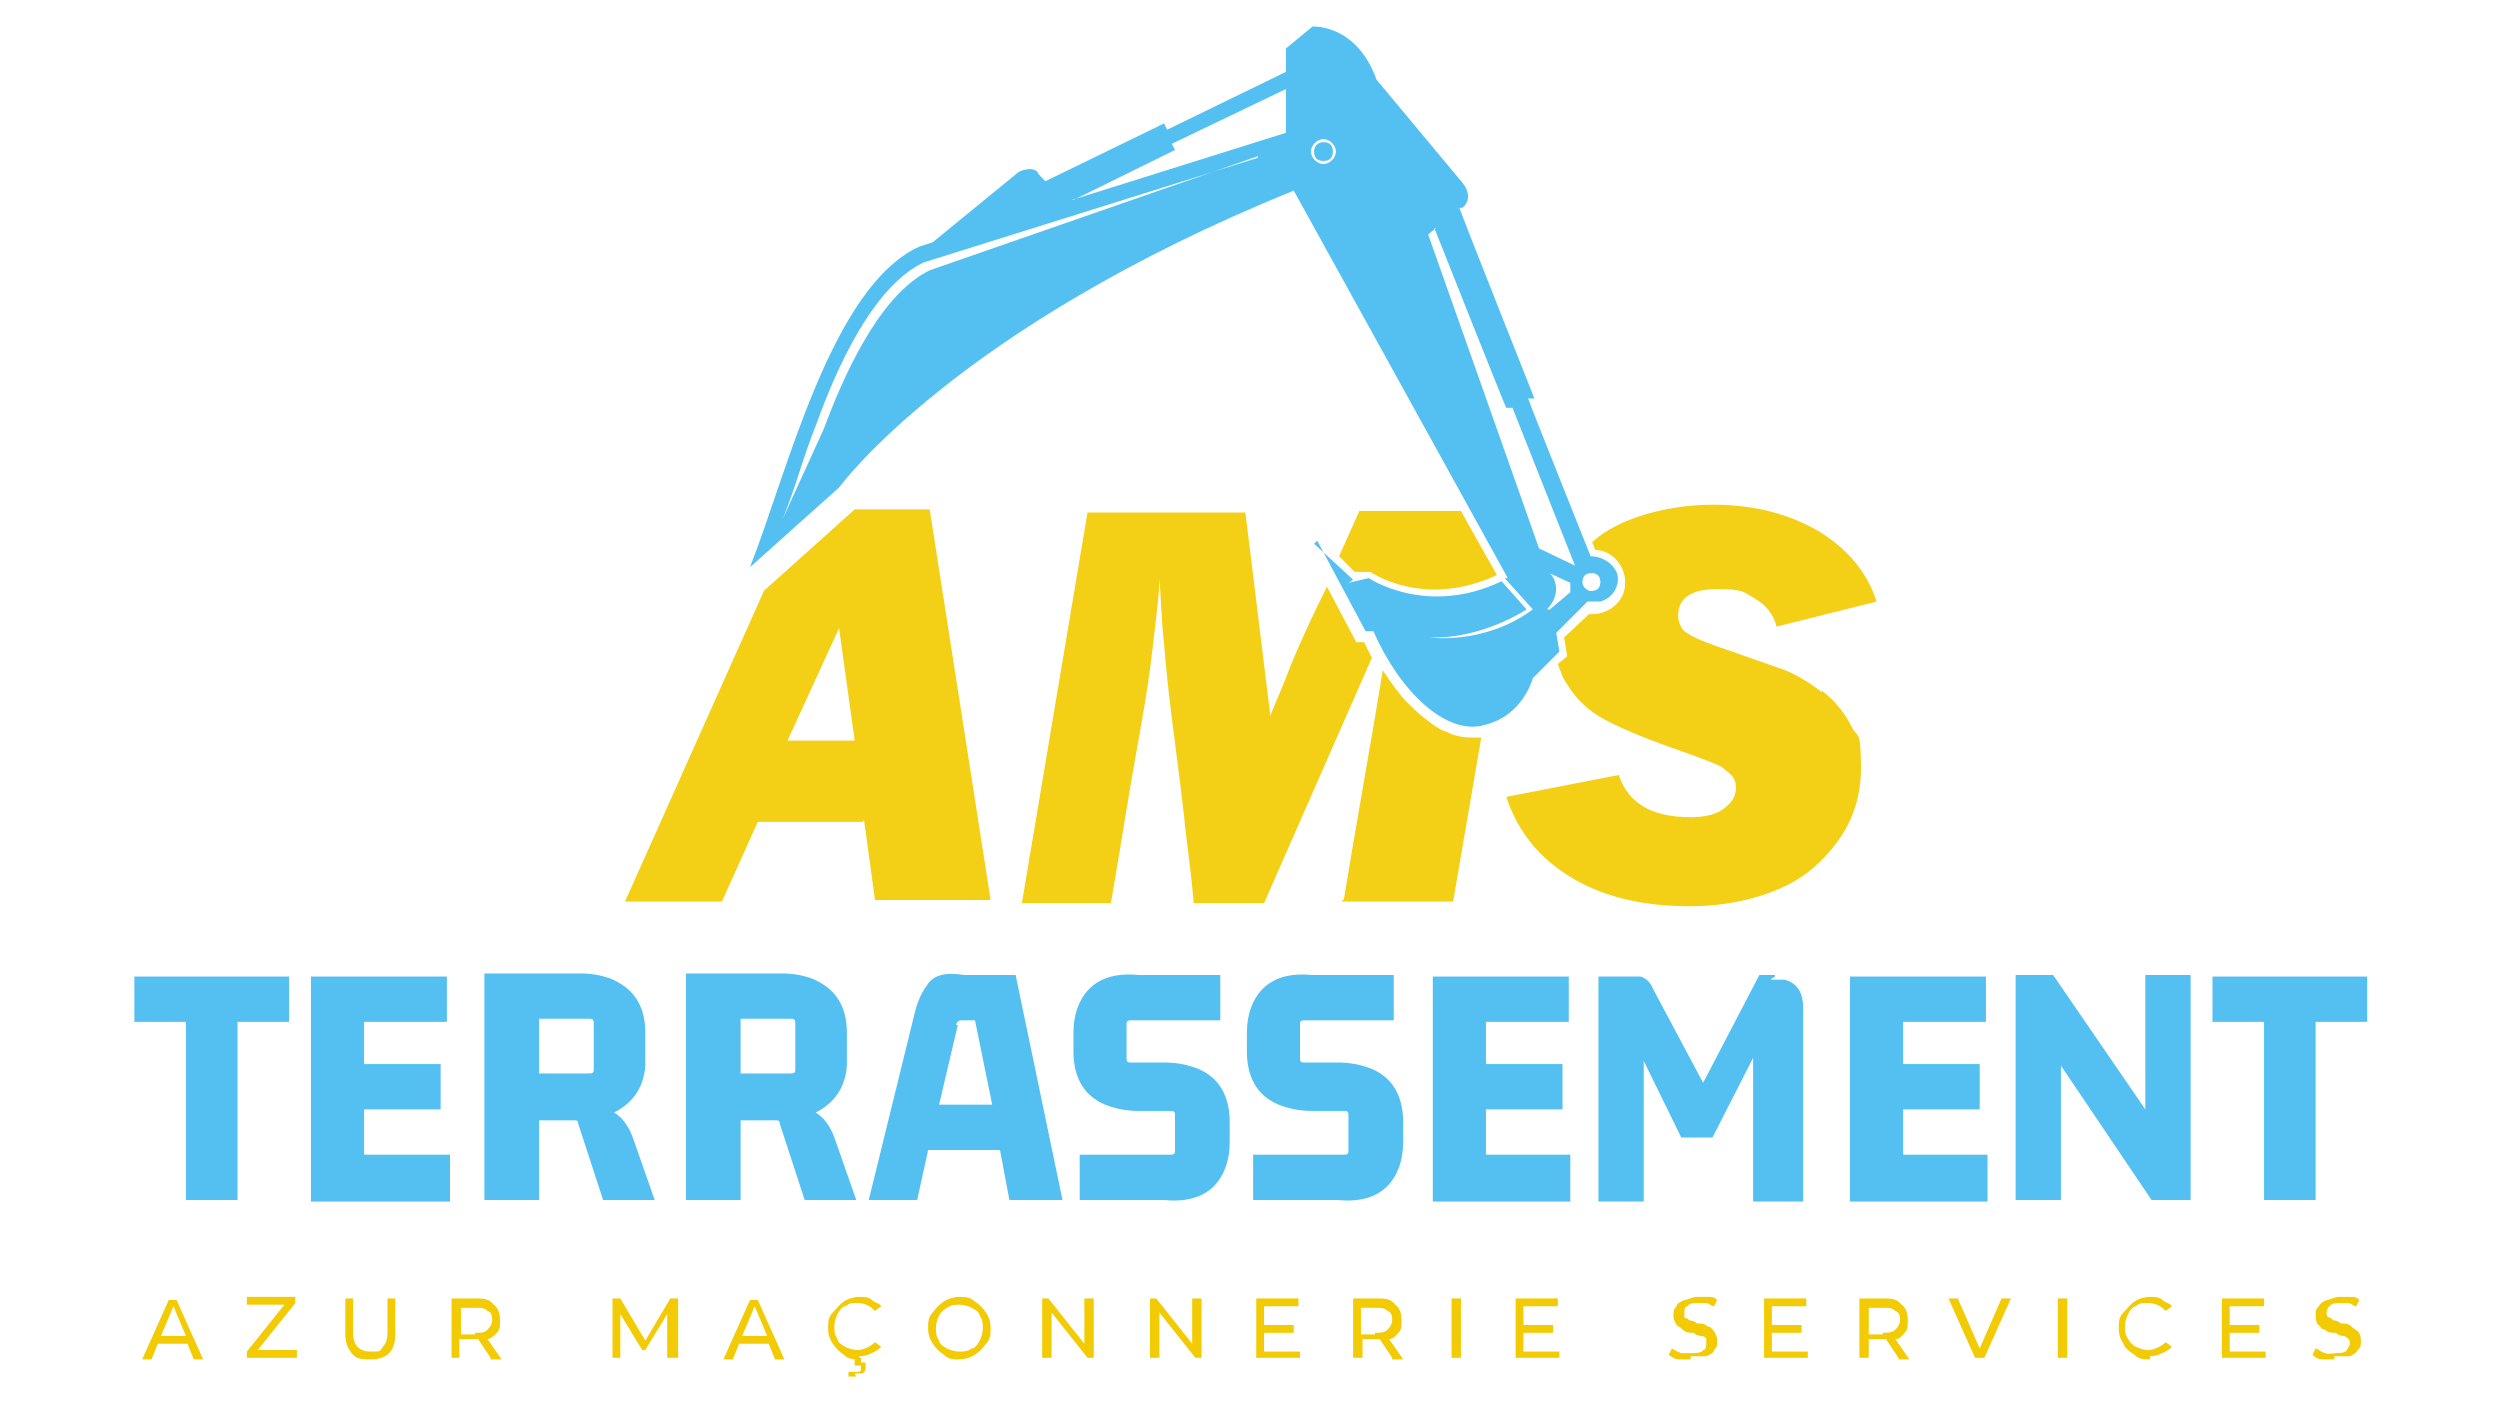 <?xml version="1.0" encoding="UTF-8"?>
<svg xmlns="http://www.w3.org/2000/svg" id="Logo" version="1.1" viewBox="0 0 160 90">
  <defs>
    <style>
      .st0 {
        fill: #f2cb05;
      }

      .st1, .st2 {
        fill-rule: evenodd;
      }

      .st1, .st3 {
        fill: #f3cf15;
      }

      .st2, .st4 {
        fill: #53c0f1;
      }
    </style>
  </defs>
  <g>
    <path class="st4" d="M15.2,76.8v-11.4h3.3v-2.9h-9.9v2.9h3.3v11.4h3.4-.1Z"></path>
    <path class="st4" d="M28.8,76.8v-2.9h-5.5v-2.9h4.9v-2.9h-4.9v-2.7h5.3v-2.9h-8.7v14.4h8.9Z"></path>
    <path class="st4" d="M34.5,76.8v-5.1h2.2c.2,0,.3,0,.3.2h0c0,0,1.6,4.9,1.6,4.9h3.3l-1.4-4c-.3-.8-.7-1.3-1.2-1.6,1.2-.6,1.9-1.6,2-3v-2.1c0-1.8-.8-2.9-2.3-3.5-.6-.2-1.2-.3-1.9-.3h-6.1v14.5h3.5ZM37.7,65.2c.2,0,.3,0,.3.3v2.9c0,.2,0,.3-.3.3h-3.2v-3.5s3.2,0,3.2,0Z"></path>
    <path class="st4" d="M47.4,76.8v-5.1h2.2c.2,0,.3,0,.3.2h0c0,0,1.6,4.9,1.6,4.9h3.3l-1.4-4c-.3-.8-.7-1.3-1.2-1.6,1.2-.6,1.9-1.6,2-3v-2.1c0-1.8-.8-2.9-2.3-3.5-.6-.2-1.2-.3-1.9-.3h-6.1v14.5h3.5ZM50.6,65.2c.2,0,.3,0,.3.3v2.9c0,.2,0,.3-.3.3h-3.2v-3.5s3.2,0,3.2,0Z"></path>
    <path class="st4" d="M68,76.8l-3-14.4h-3.3c-1.2-.2-2,0-2.4.7-.3.4-.6,1-.8,1.9l-2.9,11.8h3.1l.7-3.2h4.6l.6,3.2h3.4ZM61.2,65.6c0-.2.2-.3.3-.3h.9l1.1,5.4h-3.4l1.2-5.1h0Z"></path>
    <path class="st4" d="M72.4,68c-.2,0-.3,0-.3-.3v-2.1c0-.2,0-.3.3-.3h5.7v-2.9h-5.2c-2-.2-3.3.5-3.9,2-.2.5-.3,1.1-.3,1.7v1.2c0,1.8.8,3,2.3,3.5.6.2,1.2.3,1.9.3h2c.2,0,.3,0,.3.3v2.2c0,.2,0,.3-.3.3h-5.8v2.9h5.4c2,.2,3.3-.5,3.9-2,.2-.5.3-1.1.3-1.7v-1.3c0-1.8-.8-3-2.3-3.5-.6-.2-1.2-.3-1.9-.3h-2.1Z"></path>
    <path class="st4" d="M83.5,68c-.2,0-.3,0-.3-.3v-2.1c0-.2,0-.3.3-.3h5.7v-2.9h-5.2c-2-.2-3.3.5-3.9,2-.2.5-.3,1.1-.3,1.7v1.2c0,1.8.8,3,2.3,3.5.6.2,1.2.3,1.9.3h2c.2,0,.3,0,.3.3v2.2c0,.2,0,.3-.3.3h-5.8v2.9h5.4c2,.2,3.3-.5,3.9-2,.2-.5.3-1.1.3-1.7v-1.3c0-1.8-.8-3-2.3-3.5-.6-.2-1.2-.3-1.9-.3h-2.1Z"></path>
    <path class="st4" d="M100.5,76.8v-2.9h-5.4v-2.9h4.9v-2.9h-4.9v-2.7h5.3v-2.9h-8.7v14.4h8.8,0Z"></path>
    <path class="st4" d="M113.6,62.4h-1l-3.6,6.9-3.2-6c-.2-.5-.5-.7-.8-.8-.2,0-.5,0-.9,0h-1.8v14.4h2.9v-9l2.4,4.9h2l2.6-5.1v9.2h3.2v-12.4c0-1-.4-1.6-1.2-1.8h-.9l.3-.2Z"></path>
    <path class="st4" d="M127.2,76.8v-2.9h-5.4v-2.9h4.9v-2.9h-4.9v-2.7h5.3v-2.9h-8.7v14.4h8.8,0Z"></path>
    <path class="st4" d="M137.8,76.8h2.4v-14.4h-2.9v8.6l-5.9-8.6h-2.4v14.4h2.9v-8.6l5.8,8.6h0Z"></path>
    <path class="st4" d="M148.2,76.8v-11.4h3.3v-2.9h-9.9v2.9h3.3v11.4h3.4-.1Z"></path>
  </g>
  <g>
    <path class="st0" d="M12.1,86h-2l-.4,1h-.6l1.7-3.8h.5l1.7,3.8h-.6l-.4-1h.1ZM11.9,85.5l-.8-1.9-.8,1.9h1.7,0Z"></path>
    <path class="st0" d="M19,86.4v.5h-3.2v-.4l2.4-3h-2.4v-.5h3.1v.4l-2.4,3s2.5,0,2.5,0Z"></path>
    <path class="st0" d="M23.7,87c-.5,0-.9,0-1.2-.4s-.4-.7-.4-1.3v-2.2h.5v2.2c0,.8.4,1.2,1.1,1.2s.6,0,.8-.3c.2-.2.3-.5.3-.9v-2.2h.5v2.2c0,.6-.1,1-.4,1.3s-.7.4-1.2.4h0Z"></path>
    <path class="st0" d="M31.4,86.9l-.8-1.2h-1.2v1.2h-.5v-3.8h1.5c.5,0,.9,0,1.2.4.3.2.4.6.4,1s0,.6-.2.8-.4.4-.6.4l.9,1.3h-.7ZM30.4,85.3c.4,0,.6,0,.8-.2s.3-.4.3-.6,0-.5-.3-.6c-.2-.2-.4-.2-.8-.2h-.9v1.7h.9Z"></path>
    <path class="st0" d="M42.7,86.9v-2.8l-1.4,2.3h-.2l-1.4-2.3v2.8h-.5v-3.8h.5l1.6,2.7,1.6-2.7h.5v3.8h-.7Z"></path>
    <path class="st0" d="M49.3,86h-2l-.4,1h-.6l1.7-3.8h.5l1.7,3.8h-.6l-.4-1h0ZM49.1,85.5l-.8-1.9-.8,1.9h1.7-.1Z"></path>
    <path class="st0" d="M55,87c-.4,0-.7,0-1-.3-.3-.2-.5-.4-.7-.7-.2-.3-.3-.6-.3-1s0-.7.3-1,.4-.5.7-.7.7-.3,1-.3.6,0,.8.2.5.2.6.4l-.4.3c-.3-.3-.6-.5-1.1-.5s-.5,0-.8.2c-.2,0-.4.3-.5.5s-.2.5-.2.8,0,.5.2.8c0,.2.3.4.5.5s.5.2.8.2.8-.2,1.1-.5l.4.3c-.2.2-.4.3-.6.4s-.5.2-.8.2v.2ZM54.8,88.1c-.2,0-.3,0-.5,0v-.3h.5c.2,0,.3,0,.3-.2v-.2h-.4v-.5h.4v.3s.2,0,.3,0c0,0,0,.2,0,.3s0,.3-.2.4c0,0-.3,0-.5,0h0Z"></path>
    <path class="st0" d="M61.4,87c-.4,0-.7,0-1-.3-.3-.2-.5-.4-.7-.7-.2-.3-.3-.6-.3-1s0-.7.3-1c.2-.3.4-.5.7-.7s.7-.3,1-.3.7,0,1,.3c.3.2.5.4.7.7.2.3.3.6.3,1s0,.7-.3,1c-.2.3-.4.5-.7.7s-.7.3-1,.3ZM61.4,86.5c.3,0,.5,0,.8-.2.2,0,.4-.3.5-.5s.2-.5.2-.8,0-.5-.2-.8c0-.2-.3-.4-.5-.5s-.5-.2-.8-.2-.5,0-.8.2-.4.3-.5.5-.2.5-.2.8,0,.5.2.8c0,.2.3.4.5.5s.5.2.8.2Z"></path>
    <path class="st0" d="M70,83.1v3.8h-.4l-2.3-2.9v2.9h-.6v-3.8h.4l2.3,2.9v-2.9h.6Z"></path>
    <path class="st0" d="M76.9,83.1v3.8h-.4l-2.3-2.9v2.9h-.6v-3.8h.4l2.3,2.9v-2.9h.6Z"></path>
    <path class="st0" d="M83.2,86.4v.5h-2.8v-3.8h2.7v.5h-2.2v1.2h1.9v.5h-1.9v1.2h2.3Z"></path>
    <path class="st0" d="M89.1,86.9l-.8-1.2h-1.1v1.2h-.6v-3.8h1.5c.5,0,.9,0,1.2.4.3.2.4.6.4,1s0,.6-.2.8-.3.4-.6.4l.9,1.3h-.7ZM88,85.3c.3,0,.6,0,.8-.2s.3-.4.3-.6,0-.5-.3-.6c-.2-.2-.4-.2-.8-.2h-.9v1.7h.9Z"></path>
    <path class="st0" d="M92.9,83.1h.6v3.8h-.6v-3.8Z"></path>
    <path class="st0" d="M99.8,86.4v.5h-2.8v-3.8h2.7v.5h-2.2v1.2h1.9v.5h-1.9v1.2h2.3Z"></path>
    <path class="st0" d="M108.2,87c-.3,0-.6,0-.8,0s-.5-.2-.6-.3l.2-.4c0,0,.3.2.6.3.2,0,.5,0,.7,0s.6,0,.7-.2c.2,0,.2-.3.2-.4s0-.2,0-.3-.2-.2-.3-.2-.3,0-.5-.2c-.3,0-.5,0-.7-.2s-.3-.2-.4-.3c0,0-.2-.3-.2-.6s0-.4.2-.6c0-.2.3-.3.5-.4.2,0,.5-.2.8-.2h.7c.3,0,.4,0,.6.2l-.2.4c-.2,0-.3-.2-.5-.2h-.5c-.3,0-.6,0-.7.2-.2,0-.2.3-.2.4s0,.2,0,.3.2,0,.3.2c0,0,.3,0,.5.2.3,0,.5,0,.7.2.2,0,.3.2.4.3,0,0,.2.3.2.6s0,.4-.2.6c0,.2-.3.3-.5.4-.2,0-.5,0-.8,0h-.2Z"></path>
    <path class="st0" d="M115.7,86.4v.5h-2.8v-3.8h2.7v.5h-2.2v1.2h1.9v.5h-1.9v1.2h2.3Z"></path>
    <path class="st0" d="M121.5,86.9l-.8-1.2h-1.1v1.2h-.6v-3.8h1.5c.5,0,.9,0,1.2.4.3.2.4.6.4,1s0,.6-.2.8-.3.4-.6.4l.9,1.3h-.7ZM120.5,85.3c.3,0,.6,0,.8-.2s.3-.4.3-.6,0-.5-.3-.6c-.2-.2-.4-.2-.8-.2h-.9v1.7h.9Z"></path>
    <path class="st0" d="M128.7,83.1l-1.7,3.8h-.6l-1.7-3.8h.6l1.4,3.2,1.4-3.2h.6,0Z"></path>
    <path class="st0" d="M131.7,83.1h.6v3.8h-.6v-3.8Z"></path>
    <path class="st0" d="M137.6,87c-.4,0-.7,0-1-.3-.3-.2-.6-.4-.7-.7-.2-.3-.3-.6-.3-1s0-.7.3-1,.4-.5.7-.7.7-.3,1-.3.6,0,.8.2.5.2.6.4l-.4.3c-.3-.3-.6-.5-1.1-.5s-.6,0-.8.2c-.2,0-.4.3-.5.5s-.2.5-.2.8,0,.5.2.8c.1.2.3.4.5.5s.5.2.8.2.8-.2,1.1-.5l.4.3c-.2.2-.4.3-.6.4s-.5.2-.8.2v.2Z"></path>
    <path class="st0" d="M145,86.4v.5h-2.8v-3.8h2.7v.5h-2.2v1.2h1.9v.5h-1.9v1.2h2.3Z"></path>
    <path class="st0" d="M149.4,87c-.3,0-.6,0-.8,0-.3,0-.5-.2-.6-.3l.2-.4c.1,0,.3.2.6.3s.5,0,.7,0,.6,0,.7-.2.2-.3.2-.4,0-.2-.1-.3c0,0-.2-.2-.3-.2s-.3,0-.5-.2c-.3,0-.5,0-.7-.2-.2,0-.3-.2-.4-.3-.1,0-.2-.3-.2-.6s0-.4.2-.6c.1-.2.3-.3.5-.4.2,0,.5-.2.8-.2h.7c.3,0,.4,0,.6.2l-.2.4c-.2,0-.3-.2-.5-.2h-.5c-.3,0-.6,0-.7.2-.1,0-.2.3-.2.4s0,.2.1.3c0,0,.2,0,.3.2.1,0,.3,0,.5.2.3,0,.5,0,.7.2s.3.2.4.3.2.3.2.6,0,.4-.2.6c-.1.2-.3.3-.5.4-.2,0-.5,0-.8,0h-.2Z"></path>
  </g>
  <path class="st3" d="M55.2,52.6h-6.7l-2.3,5.1h-6.2l8.9-19.9,5.8-5.2h4.8l3.9,25h-7.4l-.7-5.1h0ZM54.7,47.4l-1-7.2-3.3,7.2h4.3Z"></path>
  <path class="st3" d="M116.6,44.3c-.9-.7-1.9-1.3-2.9-1.6l-4-1.4c-1.1-.4-1.7-.7-2-1-.2-.3-.3-.6-.3-.9,0-1.1.8-1.7,2.5-1.7s1.7.2,2.4.6c.7.4,1.2,1,1.4,1.8l6.4-1.6c-.6-1.9-1.9-3.4-3.7-4.5-1.9-1.1-4.1-1.7-6.8-1.7s-6,.8-7.7,2.4l.2.5c1.1,0,2,1.1,1.9,2.2,0,1.1-1.1,2-2.3,1.9l-1.6,1.5.2,1.2-.6.5c.2.5.3.9.6,1.3.6,1,1.4,1.7,2.3,2.2s2.5,1.2,4.8,2c1.7.6,2.7,1,2.8,1.1s.4.3.6.5.3.5.3.8c0,.5-.2.9-.7,1.3s-1.2.6-2.2.6c-2.5,0-4-.9-4.6-2.7l-7.2,1.4c.8,2.4,2.3,4.1,4.4,5.3s4.6,1.7,7.4,1.7,6-.8,7.9-2.5,3-3.7,3-6.3-.2-1.9-.6-2.7-1-1.6-1.9-2.3h0Z"></path>
  <path class="st2" d="M101.7,36.7c-.3,0-.5.4-.4.7s.4.5.7.4c.3,0,.5-.4.4-.7,0-.3-.4-.5-.7-.4M100.5,37.8v-.5l-1.3-.6c.5.5.6,1.5-.2,2.3h.2c0,0,1.3-1.1,1.3-1.1h0ZM91.9,14.6l-.5.4c2.5,7.1,5.7,16.1,7.1,20.1l2.3,1.1h0c0,0-4-10.1-4-10.1h-.4c0,.1-4.6-11.5-4.6-11.5h0ZM68.6,12.8l13.7-4.3v-2.8l-7.3,3.5.2.4-6.5,3.2h0ZM80.5,10l-21,7.3c-3.3,1.6-5.6,7-6.8,10.2l-2.6,5.7c1.1-2.8,1.1-3.4,2.2-6.2,1.2-3.3,3.5-8.6,6.8-10.2l21.4-6.7h0ZM84.7,8.9c-.4,0-.8.4-.8.8s.4.8.8.8.8-.4.8-.8-.4-.8-.8-.8ZM84.7,9.1c-.3,0-.6.2-.6.6s.2.6.6.6.6-.2.6-.6-.2-.6-.6-.6ZM84.1,34.8l2.5,2.3-.3.2,1.3-.3s3.7,2.5,8.5.2l1.6,1.8s-2.8,1.9-6.2,1.8c0,0,3.5.5,6.6-1.8l-1.8-2h.2c0,0-13.7-24.8-13.7-24.8-21.7,8.8-29.1,19-29.1,19l-5.7,5.1c2.4-6.1,5.2-17.9,10.8-20.5l.9-.3,5.5-4.5s.8-.4,1.2,0c0,.1.3.4.5.6l7.6-3.7.2.4,7.6-3.7v-1.5l1.7-1.4s2.8-.2,4.1,3.4l5.5,6.6s.8.9,0,1.6h-.2c0,.1,4.8,12.2,4.8,12.2h-.4c0,.1,4,10.1,4,10.1.7,0,1.4.4,1.7,1.1.2.8-.3,1.6-1.1,1.8h-.8l-2,2,.2,1.2-1.7,1.7s-.6,2.4-3.1,3c-2.4.7-5.4-2.1-7.1-6h-.5l-3.1-5.8h0l-.2.2Z"></path>
  <path class="st1" d="M85.7,35.6l1,1h1s3.4,2.4,8.1.2l-1.8-3.2-.5-.9h-6.5l-1.3,2.9h0Z"></path>
  <path class="st3" d="M85.9,57.7h7.1l1.8-10.5h-.6c-.4,0-.9,0-1.7-.4-.2,0-1.2-.6-2.4-1.8-.5-.5-1-1.2-1.6-2.1-.8,4.9-1.7,9.8-2.5,14.7h-.1Z"></path>
  <path class="st3" d="M84.9,37.5l1.9,3.6h.5l.5,1-6.9,15.7h-4.5c-.2-2.3-.5-4.2-.6-5.4-.6-5.2-1-7.4-1.3-11.2-.2-1.8-.2-3.2-.3-4.1,0,.9-.2,2.3-.4,4.1-.4,3.6-.9,5.7-1.8,11.2-.2,1.2-.5,3.1-.9,5.4h-5.7l4.2-25h10.1l.4,3.2,1.2,9.8c.4-1,.9-2.1,1.3-3.2.7-1.7,1.5-3.4,2.3-5h0Z"></path>
</svg>
